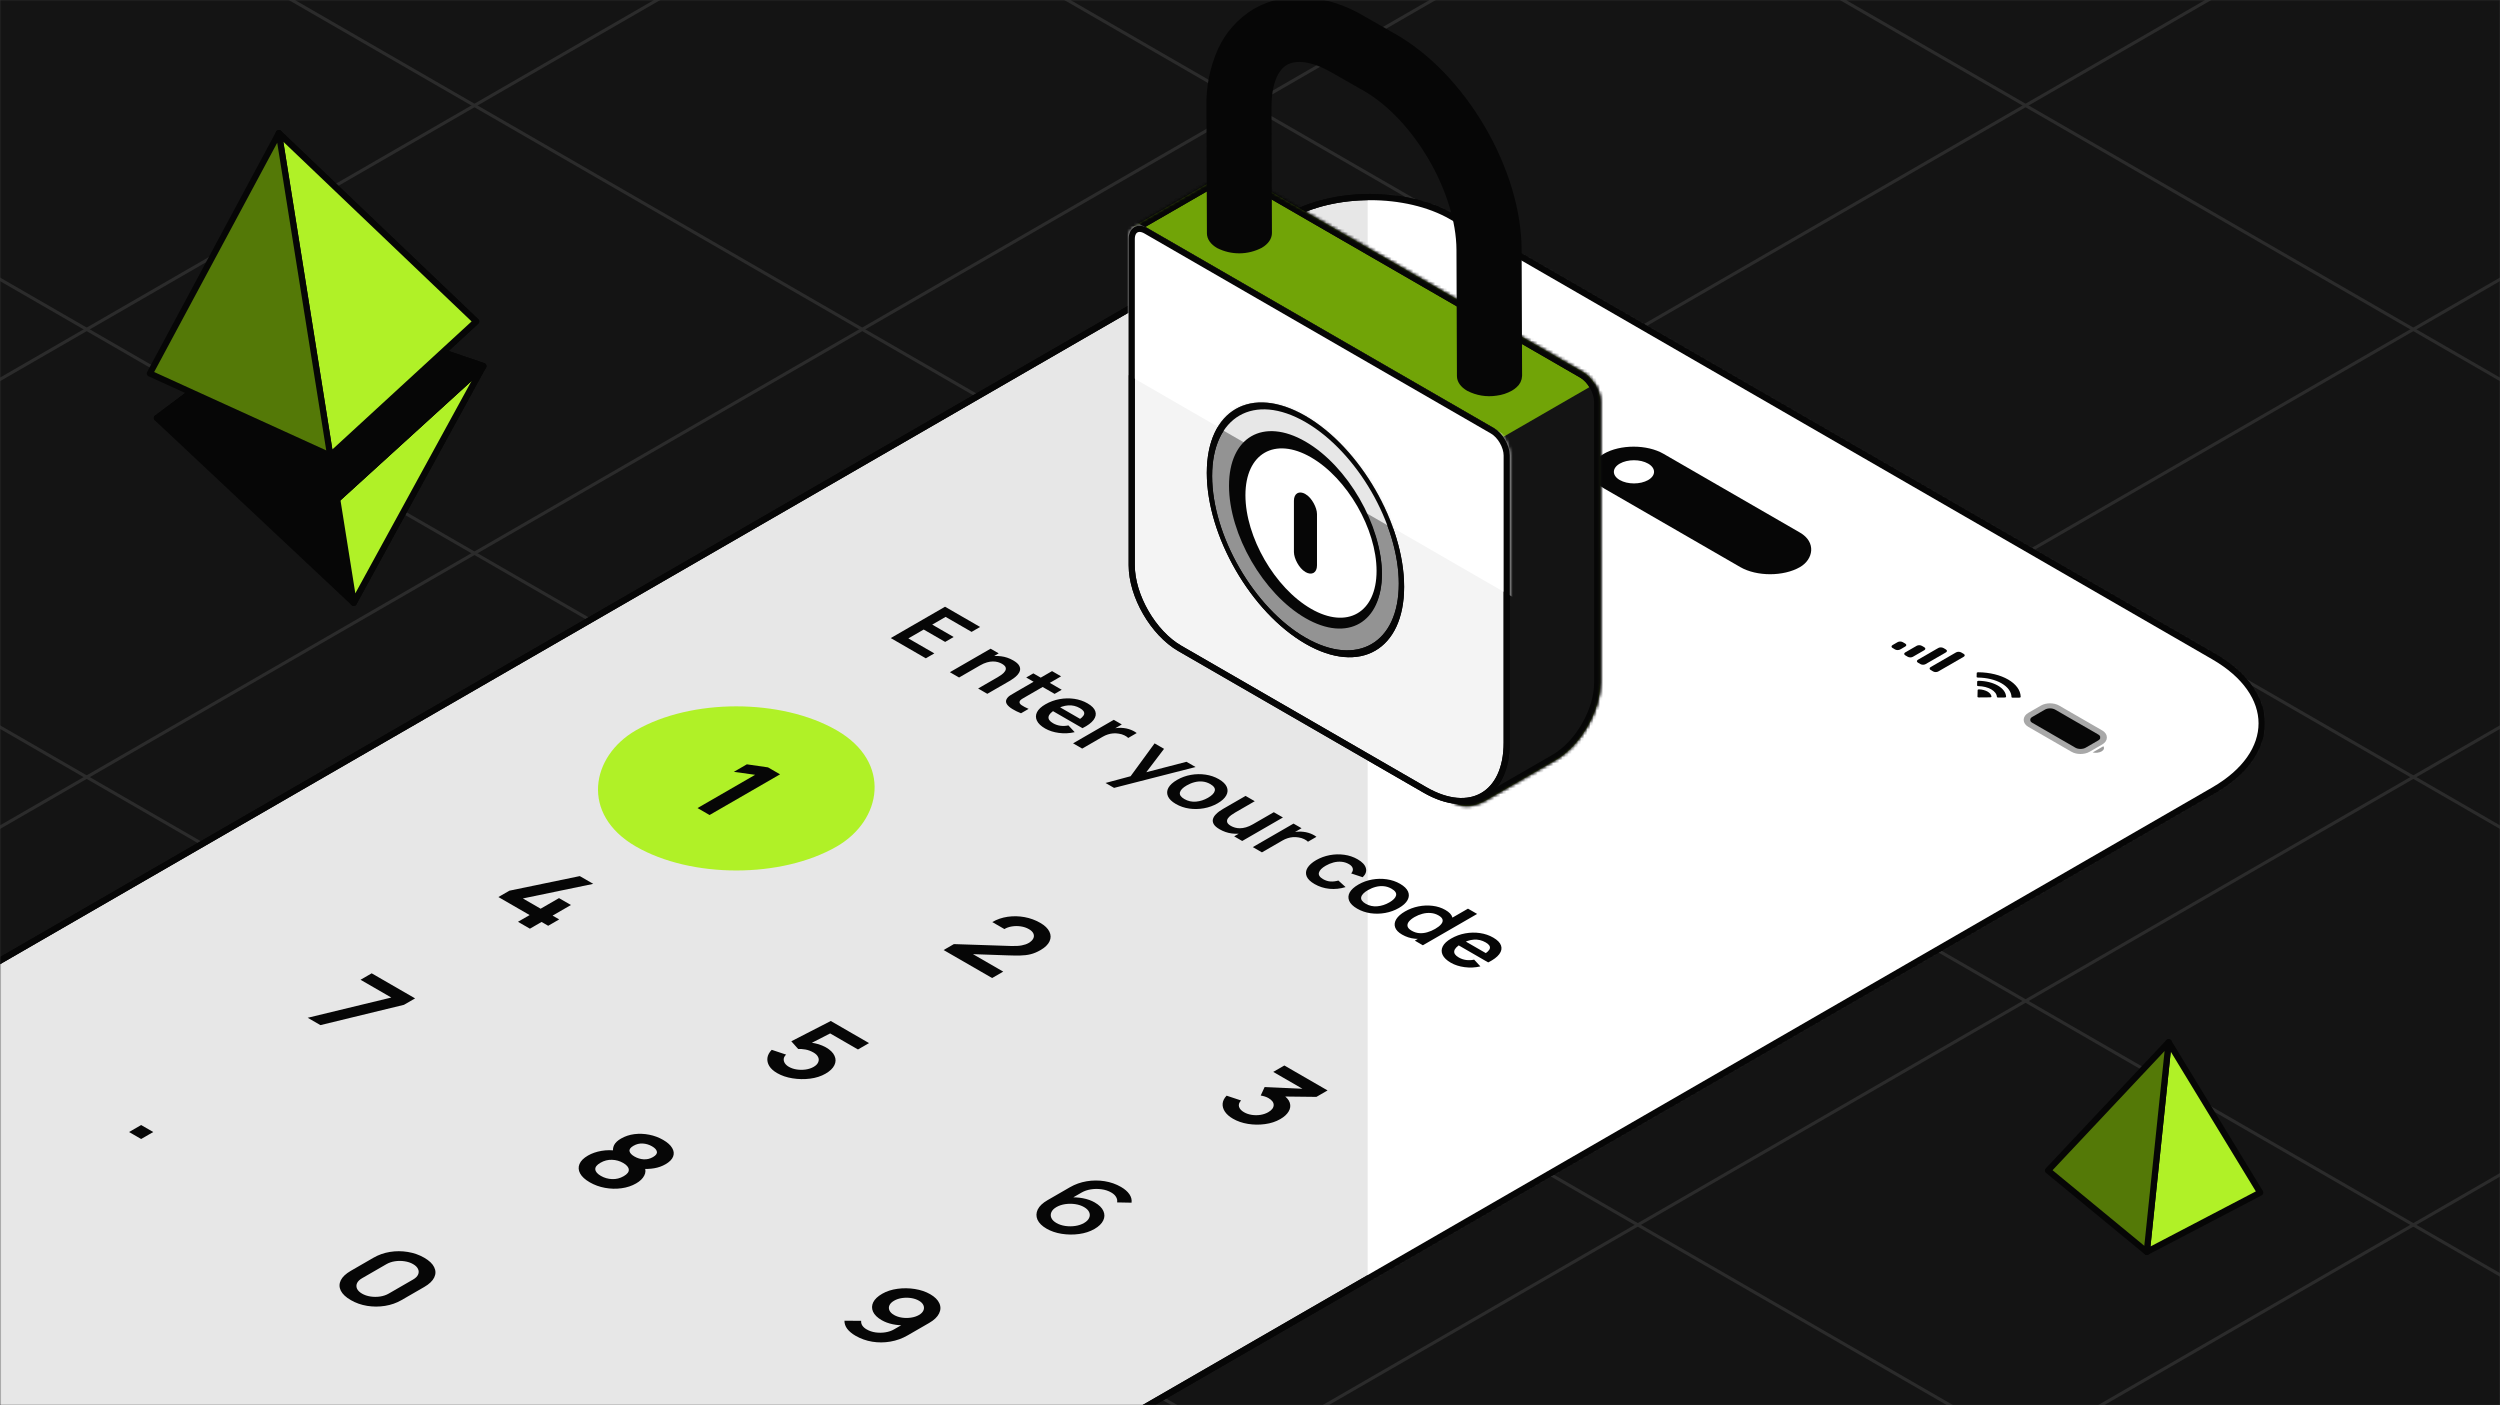 <svg width="804" height="452" viewBox="0 0 804 452" fill="none" xmlns="http://www.w3.org/2000/svg">
<rect x="0" y="0" width="804" height="452" fill="#333333" stroke="none"/>
<mask id="mask0_3745_42730" style="mask-type:alpha" maskUnits="userSpaceOnUse" x="0" y="0" width="804" height="452">
<mask id="mask1_3745_42730" style="mask-type:alpha" maskUnits="userSpaceOnUse" x="0" y="0" width="804" height="452">
<rect width="804" height="452" fill="#D9D9D9"/>
</mask>
<g mask="url(#mask1_3745_42730)">
<rect width="804" height="452" fill="#D9D9D9"/>
</g>
</mask>
<g mask="url(#mask0_3745_42730)">
<rect x="-52.069" y="-47.682" width="901.718" height="601.439" rx="24" fill="#141414"/>
<g opacity="0.1">
<path d="M-335.854 183.922L516.315 675.922" stroke="white" stroke-linejoin="round"/>
<path d="M-211.146 111.922L641.023 603.922" stroke="white" stroke-linejoin="round"/>
<path d="M-86.439 39.922L765.731 531.922" stroke="white" stroke-linejoin="round"/>
<path d="M38.27 -32.078L890.439 459.922" stroke="white" stroke-linejoin="round"/>
<path d="M162.977 -104.078L1015.15 387.922" stroke="white" stroke-linejoin="round"/>
<path d="M287.685 -176.078L1139.85 315.922" stroke="white" stroke-linejoin="round"/>
<path d="M516.315 -176.078L-335.854 315.922" stroke="white" stroke-linejoin="round"/>
<path d="M641.023 -104.078L-211.146 387.922" stroke="white" stroke-linejoin="round"/>
<path d="M765.731 -32.078L-86.438 459.922" stroke="white" stroke-linejoin="round"/>
<path d="M890.438 39.922L38.269 531.922" stroke="white" stroke-linejoin="round"/>
<path d="M1015.15 111.922L162.977 603.922" stroke="white" stroke-linejoin="round"/>
<path d="M1139.85 183.922L287.684 675.922" stroke="white" stroke-linejoin="round"/>
</g>
<path d="M711.938 254.119C732.487 242.255 732.487 223.02 711.938 211.156L466.805 69.628C452.365 61.291 428.953 61.291 414.513 69.628L-109.241 372.018C-126.458 381.958 -126.458 398.074 -109.241 408.014L141.926 553.025C156.366 561.362 179.778 561.362 194.218 553.025L711.938 254.119Z" fill="#E7E7E7" stroke="#060606" stroke-width="2"/>
<mask id="mask2_3745_42730" style="mask-type:alpha" maskUnits="userSpaceOnUse" x="-123" y="63" width="851" height="497">
<path d="M711.938 254.119C732.487 242.255 732.487 223.02 711.938 211.156L466.805 69.628C452.365 61.291 428.953 61.291 414.513 69.628L-109.241 372.018C-126.458 381.958 -126.458 398.074 -109.241 408.014L141.926 553.025C156.366 561.362 179.778 561.362 194.218 553.025L711.938 254.119Z" fill="white"/>
</mask>
<g mask="url(#mask2_3745_42730)">
<rect width="297.938" height="494.489" transform="matrix(-1 0 0 1 737.78 19.972)" fill="white"/>
</g>
<path d="M711.938 254.119C732.487 242.255 732.487 223.02 711.938 211.156L466.805 69.628C452.365 61.291 428.953 61.291 414.513 69.628L-109.241 372.018C-126.458 381.958 -126.458 398.074 -109.241 408.014L141.926 553.025C156.366 561.362 179.778 561.362 194.218 553.025L711.938 254.119Z" stroke="#060606" stroke-width="2"/>
<path d="M427.099 96.573C427.761 96.956 428.198 97.387 428.411 97.868C428.629 98.352 428.613 98.843 428.363 99.34C428.117 99.834 427.631 100.291 426.904 100.711L424.002 102.386C423.215 102.841 422.382 103.145 421.502 103.3C420.627 103.453 419.757 103.458 418.891 103.317C418.03 103.172 417.225 102.884 416.475 102.451C415.989 102.17 415.598 101.861 415.301 101.525C415.014 101.188 414.855 100.815 414.822 100.406L417.516 100.406C417.516 100.598 417.579 100.784 417.704 100.963C417.834 101.145 418.012 101.301 418.239 101.432C418.6 101.641 418.995 101.773 419.426 101.829C419.866 101.885 420.292 101.877 420.704 101.805C421.125 101.733 421.488 101.609 421.794 101.432L423.28 100.574L423.252 100.959C422.678 100.965 422.122 100.903 421.585 100.775C421.053 100.644 420.586 100.462 420.183 100.23C419.553 99.866 419.139 99.464 418.94 99.023C418.745 98.585 418.757 98.145 418.975 97.704C419.197 97.266 419.623 96.865 420.252 96.501C420.882 96.138 421.609 95.903 422.433 95.796C423.261 95.686 424.088 95.698 424.912 95.832C425.74 95.963 426.469 96.21 427.099 96.573ZM425.293 97.616C425.006 97.45 424.673 97.338 424.294 97.279C423.919 97.223 423.541 97.222 423.162 97.275C422.787 97.331 422.456 97.442 422.169 97.608C421.882 97.773 421.687 97.966 421.585 98.185C421.488 98.401 421.486 98.619 421.579 98.838C421.676 99.055 421.868 99.246 422.155 99.412C422.442 99.578 422.773 99.688 423.148 99.745C423.532 99.801 423.912 99.801 424.287 99.745C424.671 99.688 425.006 99.578 425.293 99.412C425.571 99.251 425.759 99.063 425.856 98.847C425.953 98.63 425.955 98.412 425.863 98.193C425.77 97.974 425.58 97.781 425.293 97.616ZM423.392 105.241L425.281 104.151L427.169 105.241L425.281 106.332L423.392 105.241ZM427.35 102.972L429.238 101.882L431.127 102.972L429.238 104.063L427.35 102.972ZM430.702 110.424L432.258 109.526L427.911 107.017L429.675 105.998L439.507 103.962L441.674 105.213L431.841 107.249L434.022 108.508L436.521 107.065L438.438 108.171L435.938 109.615L436.827 110.128L435.063 111.146L434.174 110.633L432.619 111.531L430.702 110.424ZM436.58 113.818L444.524 109.232L441.496 108.815L443.579 107.612L446.579 108.045L448.509 109.159L438.51 114.932L436.58 113.818Z" fill="#060606"/>
<path opacity="0.35" d="M661.695 227.762L675.582 235.78C676.908 236.545 676.908 237.787 675.582 238.553L671.498 240.911C670.171 241.677 668.021 241.677 666.694 240.911L652.807 232.893C651.48 232.127 651.48 230.886 652.807 230.12L656.891 227.762C658.218 226.996 660.368 226.996 661.695 227.762Z" stroke="#060606" stroke-width="2"/>
<path opacity="0.4" d="M676.447 239.995L673 241.986C673.985 242.217 675.116 242.086 675.868 241.651C676.621 241.217 676.849 240.564 676.447 239.995" fill="#060606"/>
<path d="M657.659 228.205C658.561 227.684 660.024 227.684 660.927 228.205L674.814 236.223C675.717 236.744 675.717 237.589 674.814 238.11L670.73 240.468C669.827 240.989 668.364 240.989 667.462 240.468L653.575 232.45C652.672 231.929 652.672 231.084 653.575 230.563L657.659 228.205Z" fill="#060606"/>
<path fill-rule="evenodd" clip-rule="evenodd" d="M643.697 219.756C645.711 220.919 646.859 222.494 646.902 224.156C646.903 224.282 647.08 224.383 647.299 224.381L649.433 224.363C649.545 224.362 649.652 224.336 649.73 224.29C649.809 224.244 649.854 224.182 649.854 224.117C649.771 219.74 643.724 216.249 636.142 216.2C636.03 216.201 635.923 216.226 635.843 216.272C635.763 216.317 635.717 216.379 635.716 216.443L635.684 217.676C635.681 217.802 635.856 217.905 636.075 217.905C638.953 217.93 641.681 218.592 643.697 219.756ZM640.388 221.699C641.495 222.339 642.143 223.197 642.205 224.109C642.208 224.235 642.385 224.335 642.604 224.334L644.737 224.315C644.849 224.314 644.957 224.287 645.036 224.24C645.115 224.194 645.16 224.131 645.159 224.066C645.033 221.253 641.163 219.019 636.291 218.946C636.179 218.946 636.07 218.971 635.989 219.017C635.908 219.063 635.862 219.125 635.861 219.19L635.828 220.421C635.825 220.547 635.998 220.65 636.216 220.652C637.794 220.688 639.281 221.061 640.388 221.699ZM640.345 224.192C640.266 224.239 640.158 224.266 640.046 224.266L636.359 224.298C636.25 224.299 636.147 224.274 636.071 224.231C635.995 224.187 635.954 224.127 635.955 224.065L636.01 221.936C636.01 221.871 636.057 221.808 636.138 221.763C636.22 221.718 636.331 221.693 636.443 221.696C638.604 221.788 640.303 222.768 640.461 224.016C640.466 224.081 640.424 224.144 640.345 224.192Z" fill="#060606"/>
<path d="M623.349 208.396C623.8 208.136 624.532 208.136 624.983 208.396L625.8 208.868C626.251 209.128 626.251 209.55 625.8 209.811L619.265 213.584C618.814 213.845 618.082 213.845 617.631 213.584L616.814 213.112C616.363 212.852 616.363 212.43 616.814 212.169L623.349 208.396Z" fill="#060606"/>
<path d="M629.068 209.811C629.519 209.55 630.25 209.55 630.701 209.811L631.518 210.283C631.969 210.543 631.969 210.965 631.518 211.226L623.349 215.942C622.898 216.203 622.167 216.203 621.715 215.942L620.899 215.471C620.447 215.21 620.447 214.788 620.899 214.527L629.068 209.811Z" fill="#060606"/>
<path d="M616.405 207.689C616.857 207.428 617.588 207.428 618.039 207.689L618.856 208.16C619.307 208.421 619.307 208.843 618.856 209.103L615.18 211.226C614.729 211.486 613.997 211.486 613.546 211.226L612.729 210.754C612.278 210.494 612.278 210.071 612.729 209.811L616.405 207.689Z" fill="#060606"/>
<path d="M610.279 206.509C610.73 206.249 611.461 206.249 611.912 206.509L612.729 206.981C613.181 207.242 613.181 207.664 612.729 207.924L611.096 208.868C610.644 209.128 609.913 209.128 609.462 208.868L608.645 208.396C608.194 208.136 608.194 207.713 608.645 207.453L610.279 206.509Z" fill="#060606"/>
<rect width="72.865" height="22.177" rx="11.089" transform="matrix(0.866 0.5 -0.866 0.5 525.38 140.398)" fill="#060606"/>
<circle r="5.275" transform="matrix(0.866 0.5 -0.866 0.5 525.481 151.74)" fill="white"/>
<mask id="path-28-inside-1_3745_42730" fill="white">
<path fill-rule="evenodd" clip-rule="evenodd" d="M365.369 76.318C363.494 75.235 363.494 73.48 365.369 72.397L392.848 56.533C394.723 55.45 397.762 55.45 399.637 56.533L400.072 56.784C400.31 56.884 400.553 57.005 400.8 57.148L509.202 119.734C512.202 121.466 514.634 125.679 514.634 129.143V176.475C514.641 176.599 514.645 176.727 514.645 176.857V219.697C514.645 228.79 508.261 239.847 500.386 244.393L478.053 257.287C470.178 261.834 463.794 258.148 463.794 249.055V206.216C463.794 202.937 465.972 198.989 468.748 197.107L400.8 157.877C397.8 156.145 395.368 151.933 395.368 148.469L395.368 93.638L365.369 76.318Z"/>
</mask>
<path fill-rule="evenodd" clip-rule="evenodd" d="M365.369 76.318C363.494 75.235 363.494 73.48 365.369 72.397L392.848 56.533C394.723 55.45 397.762 55.45 399.637 56.533L400.072 56.784C400.31 56.884 400.553 57.005 400.8 57.148L509.202 119.734C512.202 121.466 514.634 125.679 514.634 129.143V176.475C514.641 176.599 514.645 176.727 514.645 176.857V219.697C514.645 228.79 508.261 239.847 500.386 244.393L478.053 257.287C470.178 261.834 463.794 258.148 463.794 249.055V206.216C463.794 202.937 465.972 198.989 468.748 197.107L400.8 157.877C397.8 156.145 395.368 151.933 395.368 148.469L395.368 93.638L365.369 76.318Z" fill="#71A407"/>
<path d="M365.369 72.397L364.375 70.676L364.375 70.676L365.369 72.397ZM365.369 76.318L364.375 78.039L364.375 78.039L365.369 76.318ZM392.848 56.533L393.841 58.254L393.841 58.254L392.848 56.533ZM399.637 56.533L400.631 54.811L400.631 54.811L399.637 56.533ZM400.072 56.784L399.078 58.505L399.185 58.566L399.298 58.614L400.072 56.784ZM400.8 57.148L399.806 58.869L400.8 57.148ZM509.202 119.734L510.196 118.013L510.196 118.013L509.202 119.734ZM514.634 176.475H512.647V176.529L512.65 176.583L514.634 176.475ZM500.386 244.393L499.392 242.672L499.392 242.672L500.386 244.393ZM478.053 257.287L479.047 259.009L479.047 259.009L478.053 257.287ZM468.748 197.107L469.864 198.752L472.49 196.972L469.742 195.386L468.748 197.107ZM400.8 157.877L401.793 156.155L401.793 156.155L400.8 157.877ZM395.368 148.469L393.38 148.469V148.469H395.368ZM395.368 93.638L397.355 93.638L397.355 92.49L396.362 91.916L395.368 93.638ZM364.375 70.676C363.075 71.427 361.975 72.688 361.975 74.358C361.975 76.027 363.075 77.289 364.375 78.039L366.362 74.596C366.089 74.438 365.975 74.308 365.941 74.258C365.913 74.219 365.95 74.256 365.95 74.358C365.95 74.459 365.913 74.497 365.941 74.457C365.975 74.407 366.089 74.277 366.362 74.119L364.375 70.676ZM391.854 54.811L364.375 70.676L366.362 74.119L393.841 58.254L391.854 54.811ZM400.631 54.811C399.32 54.054 397.728 53.733 396.242 53.733C394.757 53.733 393.164 54.054 391.854 54.811L393.841 58.254C394.406 57.928 395.27 57.708 396.242 57.708C397.215 57.708 398.079 57.928 398.644 58.254L400.631 54.811ZM401.066 55.062L400.631 54.811L398.644 58.254L399.078 58.505L401.066 55.062ZM401.793 55.426C401.481 55.246 401.165 55.087 400.846 54.953L399.298 58.614C399.455 58.681 399.625 58.765 399.806 58.869L401.793 55.426ZM510.196 118.013L401.793 55.426L399.806 58.869L508.209 121.456L510.196 118.013ZM516.622 129.143C516.622 126.98 515.876 124.72 514.765 122.795C513.654 120.87 512.07 119.094 510.196 118.013L508.209 121.456C509.335 122.106 510.467 123.302 511.322 124.783C512.177 126.263 512.647 127.842 512.647 129.143H516.622ZM516.622 176.475V129.143H512.647V176.475H516.622ZM512.65 176.583C512.654 176.67 512.657 176.762 512.657 176.857H516.632C516.632 176.692 516.628 176.528 516.619 176.367L512.65 176.583ZM512.657 176.857V219.697H516.632V176.857H512.657ZM512.657 219.697C512.657 223.812 511.199 228.509 508.747 232.756C506.295 237.003 502.956 240.614 499.392 242.672L501.38 246.115C505.691 243.626 509.481 239.435 512.19 234.744C514.898 230.053 516.632 224.674 516.632 219.697H512.657ZM499.392 242.672L477.059 255.566L479.047 259.009L501.38 246.115L499.392 242.672ZM477.059 255.566C473.484 257.63 470.713 257.574 468.964 256.565C467.216 255.555 465.782 253.184 465.782 249.055H461.807C461.807 254.02 463.565 258.038 466.977 260.008C470.389 261.978 474.747 261.491 479.047 259.009L477.059 255.566ZM465.782 249.055V206.216H461.807V249.055H465.782ZM465.782 206.216C465.782 204.987 466.201 203.507 466.975 202.091C467.747 200.678 468.788 199.482 469.864 198.752L467.633 195.462C465.933 196.615 464.497 198.334 463.486 200.185C462.477 202.033 461.807 204.166 461.807 206.216H465.782ZM399.806 159.598L467.755 198.829L469.742 195.386L401.793 156.155L399.806 159.598ZM393.38 148.469C393.38 150.632 394.126 152.891 395.237 154.816C396.348 156.741 397.932 158.517 399.806 159.598L401.793 156.155C400.667 155.505 399.535 154.309 398.68 152.828C397.825 151.348 397.355 149.77 397.355 148.469H393.38ZM393.38 93.638L393.38 148.469L397.355 148.469L397.355 93.638L393.38 93.638ZM364.375 78.039L394.374 95.359L396.362 91.916L366.362 74.596L364.375 78.039Z" fill="#060606" mask="url(#path-28-inside-1_3745_42730)"/>
<mask id="mask3_3745_42730" style="mask-type:alpha" maskUnits="userSpaceOnUse" x="363" y="56" width="152" height="203">
<mask id="path-30-inside-2_3745_42730" fill="white">
<path fill-rule="evenodd" clip-rule="evenodd" d="M365.288 79L395.366 96.366L395.366 148.47C395.366 151.934 397.798 156.146 400.798 157.878L468.746 197.108C465.972 198.991 463.795 202.937 463.795 206.214V248.309C463.795 257.402 470.179 261.088 478.054 256.541L500.387 243.647C508.262 239.101 514.646 228.044 514.646 218.951V176.855C514.646 176.71 514.641 176.568 514.633 176.429V129.144C514.633 125.68 512.201 121.468 509.201 119.736L400.798 57.149C398.891 56.048 397.214 56.214 396.245 57.371C395.844 57.496 395.468 57.656 395.129 57.852L365.288 75.08C363.413 76.163 363.413 77.918 365.288 79Z"/>
</mask>
<path fill-rule="evenodd" clip-rule="evenodd" d="M365.288 79L395.366 96.366L395.366 148.47C395.366 151.934 397.798 156.146 400.798 157.878L468.746 197.108C465.972 198.991 463.795 202.937 463.795 206.214V248.309C463.795 257.402 470.179 261.088 478.054 256.541L500.387 243.647C508.262 239.101 514.646 228.044 514.646 218.951V176.855C514.646 176.71 514.641 176.568 514.633 176.429V129.144C514.633 125.68 512.201 121.468 509.201 119.736L400.798 57.149C398.891 56.048 397.214 56.214 396.245 57.371C395.844 57.496 395.468 57.656 395.129 57.852L365.288 75.08C363.413 76.163 363.413 77.918 365.288 79Z" fill="#141414"/>
<path d="M395.366 96.366L397.354 96.366L397.354 95.219L396.36 94.645L395.366 96.366ZM365.288 79L366.282 77.279L366.282 77.279L365.288 79ZM395.366 148.47L393.379 148.47V148.47H395.366ZM400.798 157.878L401.792 156.157L401.792 156.157L400.798 157.878ZM468.746 197.108L469.862 198.753L472.486 196.972L469.74 195.386L468.746 197.108ZM478.054 256.541L477.06 254.82L477.06 254.82L478.054 256.541ZM500.387 243.647L499.393 241.926L500.387 243.647ZM514.646 218.951L512.658 218.951L512.658 218.951L514.646 218.951ZM514.633 176.429H512.645V176.49L512.649 176.551L514.633 176.429ZM509.201 119.736L510.195 118.014L510.195 118.014L509.201 119.736ZM400.798 57.149L399.804 58.87L399.804 58.87L400.798 57.149ZM396.245 57.371L396.836 59.269L397.393 59.095L397.768 58.648L396.245 57.371ZM395.129 57.852L396.123 59.573L396.123 59.573L395.129 57.852ZM365.288 75.08L366.282 76.802L366.282 76.802L365.288 75.08ZM396.36 94.645L366.282 77.279L364.294 80.722L394.372 98.088L396.36 94.645ZM397.354 148.47L397.354 96.366L393.379 96.366L393.379 148.47L397.354 148.47ZM401.792 156.157C400.665 155.506 399.533 154.31 398.679 152.83C397.824 151.349 397.354 149.771 397.354 148.47H393.379C393.379 150.633 394.125 152.893 395.236 154.817C396.347 156.742 397.931 158.518 399.804 159.6L401.792 156.157ZM469.74 195.386L401.792 156.157L399.804 159.6L467.752 198.829L469.74 195.386ZM465.783 206.214C465.783 204.986 466.202 203.507 466.975 202.091C467.746 200.678 468.787 199.483 469.862 198.753L467.63 195.463C465.931 196.616 464.496 198.335 463.486 200.186C462.477 202.033 461.808 204.165 461.808 206.214H465.783ZM465.783 248.309V206.214H461.808V248.309H465.783ZM477.06 254.82C473.485 256.884 470.714 256.828 468.966 255.819C467.217 254.809 465.783 252.438 465.783 248.309H461.808C461.808 253.274 463.566 257.292 466.978 259.262C470.39 261.232 474.748 260.745 479.048 258.263L477.06 254.82ZM499.393 241.926L477.06 254.82L479.048 258.263L501.381 245.369L499.393 241.926ZM512.658 218.951C512.658 223.066 511.2 227.763 508.748 232.01C506.296 236.257 502.957 239.868 499.393 241.926L501.381 245.369C505.692 242.88 509.482 238.689 512.191 233.998C514.899 229.307 516.633 223.928 516.633 218.951L512.658 218.951ZM512.658 176.855V218.951H516.633V176.855H512.658ZM512.649 176.551C512.655 176.647 512.658 176.749 512.658 176.855H516.633C516.633 176.671 516.628 176.488 516.617 176.308L512.649 176.551ZM512.645 129.144V176.429H516.621V129.144H512.645ZM508.207 121.457C509.334 122.107 510.466 123.304 511.321 124.784C512.175 126.265 512.645 127.843 512.645 129.144H516.621C516.621 126.981 515.875 124.721 514.763 122.796C513.652 120.872 512.068 119.096 510.195 118.014L508.207 121.457ZM399.804 58.87L508.207 121.457L510.195 118.014L401.792 55.428L399.804 58.87ZM397.768 58.648C397.893 58.499 398.042 58.413 398.293 58.397C398.584 58.379 399.093 58.46 399.804 58.87L401.792 55.428C399.409 54.052 396.543 53.92 394.721 56.095L397.768 58.648ZM396.123 59.573C396.318 59.46 396.556 59.356 396.836 59.269L395.653 55.473C395.132 55.636 394.617 55.852 394.135 56.13L396.123 59.573ZM366.282 76.802L396.123 59.573L394.135 56.13L364.294 73.359L366.282 76.802ZM366.282 77.279C366.008 77.121 365.895 76.99 365.86 76.941C365.832 76.901 365.87 76.939 365.87 77.04C365.87 77.142 365.832 77.18 365.86 77.14C365.895 77.09 366.008 76.96 366.282 76.802L364.294 73.359C362.995 74.109 361.894 75.371 361.894 77.04C361.894 78.71 362.995 79.972 364.294 80.722L366.282 77.279Z" fill="#060606" mask="url(#path-30-inside-2_3745_42730)"/>
</mask>
<g mask="url(#mask3_3745_42730)">
<path d="M463.796 158.121C463.796 154.657 466.228 150.445 469.228 148.713L519.942 119.433C522.942 117.701 525.374 119.105 525.374 122.569L525.374 219.802C525.374 228.895 518.99 239.952 511.115 244.498L478.055 263.586C470.18 268.133 463.796 264.447 463.796 255.354L463.796 158.121Z" fill="#141414"/>
</g>
<mask id="path-33-inside-3_3745_42730" fill="white">
<path fill-rule="evenodd" clip-rule="evenodd" d="M365.369 76.318C363.494 75.235 363.494 73.48 365.369 72.397L392.848 56.533C394.723 55.45 397.762 55.45 399.637 56.533L400.072 56.784C400.31 56.884 400.553 57.005 400.8 57.148L509.202 119.734C512.202 121.466 514.634 125.679 514.634 129.143V176.475C514.641 176.599 514.645 176.727 514.645 176.857V219.697C514.645 228.79 508.261 239.847 500.386 244.393L478.053 257.287C470.178 261.834 463.794 258.148 463.794 249.055V206.216C463.794 202.937 465.972 198.989 468.748 197.107L400.8 157.877C397.8 156.145 395.368 151.933 395.368 148.469L395.368 93.638L365.369 76.318Z"/>
</mask>
<path d="M365.369 72.397L364.375 70.676L364.375 70.676L365.369 72.397ZM365.369 76.318L364.375 78.039L364.375 78.039L365.369 76.318ZM392.848 56.533L393.841 58.254L393.841 58.254L392.848 56.533ZM399.637 56.533L400.631 54.811L400.631 54.811L399.637 56.533ZM400.072 56.784L399.078 58.505L399.185 58.566L399.298 58.614L400.072 56.784ZM400.8 57.148L399.806 58.869L400.8 57.148ZM509.202 119.734L510.196 118.013L510.196 118.013L509.202 119.734ZM514.634 176.475H512.647V176.529L512.65 176.583L514.634 176.475ZM500.386 244.393L499.392 242.672L499.392 242.672L500.386 244.393ZM478.053 257.287L479.047 259.009L479.047 259.009L478.053 257.287ZM468.748 197.107L469.864 198.752L472.49 196.972L469.742 195.386L468.748 197.107ZM400.8 157.877L401.793 156.155L401.793 156.155L400.8 157.877ZM395.368 148.469L393.38 148.469V148.469H395.368ZM395.368 93.638L397.355 93.638L397.355 92.49L396.362 91.916L395.368 93.638ZM364.375 70.676C363.075 71.427 361.975 72.688 361.975 74.358C361.975 76.027 363.075 77.289 364.375 78.039L366.362 74.596C366.089 74.438 365.975 74.308 365.941 74.258C365.913 74.219 365.95 74.256 365.95 74.358C365.95 74.459 365.913 74.497 365.941 74.457C365.975 74.407 366.089 74.277 366.362 74.119L364.375 70.676ZM391.854 54.811L364.375 70.676L366.362 74.119L393.841 58.254L391.854 54.811ZM400.631 54.811C399.32 54.054 397.728 53.733 396.242 53.733C394.757 53.733 393.164 54.054 391.854 54.811L393.841 58.254C394.406 57.928 395.27 57.708 396.242 57.708C397.215 57.708 398.079 57.928 398.644 58.254L400.631 54.811ZM401.066 55.062L400.631 54.811L398.644 58.254L399.078 58.505L401.066 55.062ZM401.793 55.426C401.481 55.246 401.165 55.087 400.846 54.953L399.298 58.614C399.455 58.681 399.625 58.765 399.806 58.869L401.793 55.426ZM510.196 118.013L401.793 55.426L399.806 58.869L508.209 121.456L510.196 118.013ZM516.622 129.143C516.622 126.98 515.876 124.72 514.765 122.795C513.654 120.87 512.07 119.094 510.196 118.013L508.209 121.456C509.335 122.106 510.467 123.302 511.322 124.783C512.177 126.263 512.647 127.842 512.647 129.143H516.622ZM516.622 176.475V129.143H512.647V176.475H516.622ZM512.65 176.583C512.654 176.67 512.657 176.762 512.657 176.857H516.632C516.632 176.692 516.628 176.528 516.619 176.367L512.65 176.583ZM512.657 176.857V219.697H516.632V176.857H512.657ZM512.657 219.697C512.657 223.812 511.199 228.509 508.747 232.756C506.295 237.003 502.956 240.614 499.392 242.672L501.38 246.115C505.691 243.626 509.481 239.435 512.19 234.744C514.898 230.053 516.632 224.674 516.632 219.697H512.657ZM499.392 242.672L477.059 255.566L479.047 259.009L501.38 246.115L499.392 242.672ZM477.059 255.566C473.484 257.63 470.713 257.574 468.964 256.565C467.216 255.555 465.782 253.184 465.782 249.055H461.807C461.807 254.02 463.565 258.038 466.977 260.008C470.389 261.978 474.747 261.491 479.047 259.009L477.059 255.566ZM465.782 249.055V206.216H461.807V249.055H465.782ZM465.782 206.216C465.782 204.987 466.201 203.507 466.975 202.091C467.747 200.678 468.788 199.482 469.864 198.752L467.633 195.462C465.933 196.615 464.497 198.334 463.486 200.185C462.477 202.033 461.807 204.166 461.807 206.216H465.782ZM399.806 159.598L467.755 198.829L469.742 195.386L401.793 156.155L399.806 159.598ZM393.38 148.469C393.38 150.632 394.126 152.891 395.237 154.816C396.348 156.741 397.932 158.517 399.806 159.598L401.793 156.155C400.667 155.505 399.535 154.309 398.68 152.828C397.825 151.348 397.355 149.77 397.355 148.469H393.38ZM393.38 93.638L393.38 148.469L397.355 148.469L397.355 93.638L393.38 93.638ZM364.375 78.039L394.374 95.359L396.362 91.916L366.362 74.596L364.375 78.039Z" fill="#060606" mask="url(#path-33-inside-3_3745_42730)"/>
<path d="M368.535 74.219L479.99 138.567C482.515 140.025 484.561 143.57 484.561 146.485L484.561 238.856C484.561 255.627 472.787 262.425 458.263 254.039L379.399 208.507C370.875 203.586 363.964 191.616 363.964 181.773L363.964 76.858C363.964 73.943 366.011 72.761 368.535 74.219Z" fill="#F4F4F4" stroke="#060606" stroke-width="1.988"/>
<mask id="mask4_3745_42730" style="mask-type:alpha" maskUnits="userSpaceOnUse" x="363" y="72" width="123" height="187">
<path d="M368.535 74.216L479.99 138.564C482.515 140.022 484.561 143.567 484.561 146.482L484.561 238.853C484.561 255.624 472.787 262.422 458.263 254.036L379.399 208.504C370.875 203.583 363.964 191.613 363.964 181.77L363.964 76.855C363.964 73.94 366.011 72.758 368.535 74.216Z" fill="#B0F127" stroke="#060606" stroke-width="1.988"/>
</mask>
<g mask="url(#mask4_3745_42730)">
<rect width="193.915" height="50.673" transform="matrix(0.866 0.5 -2.20305e-08 1 346.711 60.624)" fill="white"/>
</g>
<path d="M368.535 74.219L479.99 138.567C482.515 140.025 484.561 143.57 484.561 146.485L484.561 238.856C484.561 255.627 472.787 262.425 458.263 254.039L379.399 208.507C370.875 203.586 363.964 191.616 363.964 181.773L363.964 76.858C363.964 73.943 366.011 72.761 368.535 74.219Z" stroke="#060606" stroke-width="1.988"/>
<circle r="35.648" transform="matrix(0.866 0.5 -2.20305e-08 1 419.836 170.398)" fill="#939393" stroke="#060606" stroke-width="1.988"/>
<mask id="mask5_3745_42730" style="mask-type:alpha" maskUnits="userSpaceOnUse" x="388" y="129" width="64" height="83">
<circle r="35.648" transform="matrix(0.866 0.5 -2.20305e-08 1 419.836 170.397)" fill="#939393" stroke="#060606" stroke-width="1.988"/>
</mask>
<g mask="url(#mask5_3745_42730)">
<rect width="193.915" height="50.793" transform="matrix(0.866 0.5 -2.20305e-08 1 349.095 62.072)" fill="#E7E7E7"/>
</g>
<circle r="35.648" transform="matrix(0.866 0.5 -2.20305e-08 1 419.836 170.398)" stroke="#060606" stroke-width="1.988"/>
<circle r="27.397" transform="matrix(0.866 0.5 -2.20305e-08 1 419.837 170.402)" fill="#060606" stroke="#060606" stroke-width="1.988"/>
<circle r="25.343" transform="matrix(0.866 0.5 -2.20305e-08 1 421.617 171.429)" fill="white" stroke="#060606" stroke-width="1.988"/>
<rect x="0.861" y="1.491" width="6.579" height="23.091" rx="3.289" transform="matrix(0.866 0.5 -2.20305e-08 1 416.241 156.318)" fill="#060606" stroke="#060606" stroke-width="1.988"/>
<path d="M388.981 34.447L389.138 75.026C389.138 76.434 390.067 77.842 391.926 78.91C394.002 79.956 396.298 80.494 398.624 80.479C400.95 80.463 403.239 79.896 405.302 78.822C407.16 77.737 408.071 76.312 408.063 74.903L407.914 34.342C407.914 27.265 409.877 22.043 413.374 20.014C416.872 17.984 422.411 18.824 428.565 22.341L439.03 28.315C455.421 37.683 469.323 61.511 469.393 80.353L469.542 120.932C469.542 122.34 470.48 123.748 472.338 124.816C475.033 126.211 478.102 126.719 481.104 126.268C482.737 126.08 484.317 125.568 485.749 124.763C486.212 124.5 486.644 124.186 487.038 123.827C487.481 123.463 487.842 123.008 488.096 122.494C488.35 121.98 488.491 121.417 488.51 120.844L488.361 80.283C488.309 67.958 484.171 54.102 476.686 41.287C469.2 28.473 459.155 18.037 448.453 11.914L437.996 5.931C432.647 2.742 426.664 0.763 420.466 0.131C414.681 -0.425 408.866 0.812 403.811 3.674C398.829 6.644 394.886 11.077 392.522 16.366C390.026 22.061 388.817 28.234 388.981 34.447Z" fill="#060606" stroke="#060606" stroke-width="1.988" stroke-linecap="round" stroke-linejoin="round"/>
<path d="M286.466 205.202L303.925 195.122L315.201 201.632L312.46 203.214L304.107 198.391L299.803 200.876L306.701 204.859L303.961 206.441L297.062 202.458L292.128 205.307L300.482 210.13L297.741 211.712L286.466 205.202ZM314.562 221.423L320.866 217.783C321.279 217.545 321.707 217.265 322.152 216.943C322.596 216.621 322.944 216.267 323.194 215.879C323.461 215.492 323.538 215.093 323.425 214.682C323.32 214.276 322.919 213.873 322.224 213.471C321.852 213.257 321.424 213.079 320.939 212.939C320.454 212.799 319.913 212.729 319.314 212.729C318.732 212.729 318.094 212.827 317.399 213.023C316.712 213.215 315.968 213.541 315.168 214.003L314.174 212.575C315.289 211.931 316.514 211.472 317.847 211.196C319.189 210.926 320.547 210.879 321.921 211.056C323.303 211.229 324.609 211.67 325.837 212.379C326.807 212.939 327.446 213.495 327.753 214.045C328.06 214.596 328.149 215.123 328.02 215.627C327.89 216.131 327.632 216.598 327.244 217.027C326.856 217.457 326.431 217.832 325.971 218.154C325.526 218.476 325.146 218.728 324.831 218.91L317.52 223.131L314.562 221.423ZM305.481 216.18L318.575 208.62L321.182 210.125L317.12 212.47L317.472 212.673L308.439 217.888L305.481 216.18ZM328.359 229.389C327.332 228.983 326.415 228.533 325.606 228.038C324.798 227.553 324.208 227.039 323.836 226.498C323.473 225.952 323.432 225.401 323.715 224.846C323.982 224.347 324.402 223.922 324.976 223.572C325.55 223.222 326.209 222.832 326.952 222.403L338.337 215.83L341.247 217.51L330.032 223.985C329.506 224.288 329.05 224.557 328.662 224.79C328.282 225.028 328.043 225.264 327.946 225.497C327.752 225.945 327.946 226.37 328.528 226.771C329.11 227.172 329.87 227.574 330.808 227.975L328.359 229.389ZM330.032 217.881L332.323 216.558L341.453 221.829L339.161 223.152L330.032 217.881ZM336.101 234.279C334.775 233.513 333.898 232.676 333.47 231.766C333.041 230.856 333.053 229.943 333.506 229.029C333.967 228.119 334.86 227.281 336.186 226.516C337.616 225.69 339.132 225.132 340.732 224.843C342.341 224.549 343.925 224.516 345.485 224.745C347.045 224.973 348.467 225.459 349.753 226.201C351.111 226.985 351.943 227.834 352.25 228.749C352.574 229.663 352.388 230.587 351.693 231.521C350.997 232.454 349.809 233.341 348.128 234.181L345.23 232.508L346.297 231.892C347.712 231.066 348.5 230.321 348.661 229.659C348.823 228.996 348.375 228.359 347.316 227.748C346.119 227.057 344.858 226.758 343.533 226.852C342.215 226.94 340.845 227.395 339.423 228.217C338.097 228.982 337.362 229.743 337.216 230.499C337.071 231.255 337.556 231.955 338.671 232.599C339.39 233.014 340.166 233.28 340.999 233.397C341.848 233.513 342.716 233.478 343.606 233.292L345.618 235.462C343.937 235.854 342.244 235.935 340.538 235.707C338.841 235.483 337.362 235.007 336.101 234.279ZM337.689 228.154L339.896 226.88L348.904 232.081L346.697 233.355L337.689 228.154ZM345.098 239.054L358.193 231.494L360.775 232.985L357.587 234.826L357.684 234.406C358.282 234.247 358.892 234.142 359.514 234.091C360.153 234.039 360.779 234.056 361.394 234.14C361.935 234.2 362.461 234.308 362.97 234.462C363.495 234.616 363.976 234.805 364.413 235.029C364.857 235.248 365.241 235.488 365.564 235.75L362.836 237.325C362.562 237.035 362.149 236.755 361.6 236.485C361.058 236.219 360.464 236.039 359.817 235.946C359.195 235.838 358.585 235.808 357.987 235.855C357.397 235.906 356.823 236.023 356.265 236.205C355.715 236.382 355.19 236.615 354.689 236.905L348.033 240.748L345.098 239.054ZM355.54 251.802L364.985 249.261L362.997 250.465L371.314 239.069L374.357 240.826L368.028 249.156L367.252 248.708L381.571 244.991L384.493 246.678L358.28 253.384L355.54 251.802ZM378.153 258.558C376.844 257.802 375.995 256.971 375.607 256.066C375.219 255.16 375.271 254.253 375.765 253.343C376.274 252.433 377.203 251.588 378.553 250.809C379.927 250.015 381.406 249.479 382.991 249.199C384.575 248.919 386.147 248.893 387.707 249.122C389.267 249.35 390.69 249.836 391.975 250.578C393.292 251.338 394.145 252.171 394.533 253.077C394.921 253.982 394.864 254.892 394.363 255.807C393.87 256.717 392.949 257.561 391.599 258.341C390.241 259.125 388.766 259.659 387.174 259.944C385.597 260.228 384.025 260.259 382.457 260.035C380.897 259.806 379.462 259.314 378.153 258.558ZM380.893 256.976C382.057 257.648 383.31 257.923 384.652 257.802C385.993 257.68 387.279 257.265 388.507 256.556C389.776 255.823 390.5 255.074 390.677 254.309C390.863 253.539 390.382 252.822 389.235 252.16C388.451 251.707 387.626 251.436 386.761 251.348C385.913 251.259 385.052 251.327 384.179 251.551C383.314 251.77 382.469 252.118 381.645 252.594C380.376 253.326 379.648 254.078 379.462 254.848C379.293 255.618 379.77 256.327 380.893 256.976ZM392.258 266.715C391.288 266.155 390.649 265.6 390.342 265.049C390.035 264.498 389.946 263.971 390.075 263.467C390.205 262.963 390.463 262.496 390.851 262.067C391.239 261.638 391.655 261.262 392.1 260.94C392.561 260.618 392.949 260.366 393.264 260.184L400.575 255.963L403.533 257.671L397.229 261.311C396.824 261.544 396.396 261.824 395.943 262.151C395.499 262.473 395.143 262.828 394.876 263.215C394.626 263.602 394.553 263.999 394.658 264.405C394.771 264.816 395.176 265.222 395.871 265.623C396.242 265.838 396.671 266.015 397.156 266.155C397.641 266.295 398.174 266.365 398.756 266.365C399.354 266.365 400.001 266.267 400.696 266.071C401.391 265.875 402.135 265.548 402.927 265.091L403.921 266.519C402.806 267.163 401.577 267.62 400.235 267.891C398.902 268.166 397.544 268.218 396.162 268.045C394.788 267.868 393.486 267.424 392.258 266.715ZM396.913 268.969L400.975 266.624L400.623 266.421L409.656 261.206L412.59 262.9L399.496 270.46L396.913 268.969ZM402.902 272.427L415.997 264.867L418.579 266.358L415.39 268.199L415.487 267.779C416.085 267.62 416.696 267.515 417.318 267.464C417.957 267.412 418.583 267.429 419.197 267.513C419.739 267.573 420.264 267.681 420.774 267.835C421.299 267.989 421.78 268.178 422.216 268.402C422.661 268.621 423.045 268.861 423.368 269.123L420.64 270.698C420.365 270.408 419.953 270.128 419.403 269.858C418.862 269.592 418.268 269.412 417.621 269.319C416.999 269.211 416.389 269.181 415.79 269.228C415.2 269.279 414.626 269.396 414.069 269.578C413.519 269.755 412.994 269.988 412.493 270.278L405.836 274.121L402.902 272.427ZM422.765 284.314C421.415 283.535 420.562 282.697 420.206 281.801C419.859 280.901 419.952 280.002 420.485 279.106C421.027 278.215 421.952 277.387 423.262 276.621C424.612 275.851 426.062 275.317 427.614 275.018C429.182 274.72 430.742 274.678 432.294 274.892C433.854 275.102 435.297 275.59 436.623 276.355C438.11 277.214 438.991 278.157 439.266 279.183C439.557 280.21 439.213 281.188 438.235 282.116L434.537 280.891C435.014 280.355 435.184 279.823 435.047 279.295C434.917 278.763 434.517 278.304 433.846 277.916C433.086 277.478 432.278 277.221 431.421 277.146C430.573 277.067 429.716 277.142 428.851 277.37C427.986 277.599 427.154 277.944 426.353 278.406C425.109 279.125 424.381 279.867 424.171 280.632C423.961 281.398 424.405 282.098 425.505 282.732C426.281 283.18 427.069 283.43 427.869 283.481C428.677 283.537 429.53 283.437 430.427 283.18L432.743 285.287C431.005 285.824 429.271 286.008 427.542 285.84C425.82 285.668 424.228 285.159 422.765 284.314ZM436.454 292.218C435.145 291.462 434.296 290.631 433.908 289.726C433.52 288.821 433.573 287.913 434.066 287.003C434.575 286.093 435.504 285.248 436.854 284.469C438.228 283.676 439.707 283.139 441.292 282.859C442.876 282.579 444.448 282.553 446.008 282.782C447.568 283.011 448.991 283.496 450.276 284.238C451.593 284.999 452.446 285.832 452.834 286.737C453.222 287.642 453.166 288.552 452.664 289.467C452.171 290.377 451.25 291.222 449.9 292.001C448.542 292.785 447.067 293.319 445.475 293.604C443.898 293.889 442.326 293.919 440.758 293.695C439.198 293.466 437.764 292.974 436.454 292.218ZM439.194 290.636C440.358 291.308 441.611 291.583 442.953 291.462C444.295 291.341 445.58 290.925 446.808 290.216C448.077 289.483 448.801 288.734 448.979 287.969C449.164 287.199 448.684 286.483 447.536 285.82C446.752 285.367 445.927 285.097 445.062 285.008C444.214 284.919 443.353 284.987 442.48 285.211C441.615 285.43 440.77 285.778 439.946 286.254C438.677 286.987 437.949 287.738 437.764 288.508C437.594 289.278 438.071 289.987 439.194 290.636ZM450.91 300.564C449.706 299.869 448.958 299.087 448.667 298.219C448.376 297.351 448.506 296.474 449.055 295.587C449.605 294.7 450.534 293.879 451.844 293.123C453.169 292.358 454.596 291.819 456.124 291.506C457.668 291.193 459.195 291.128 460.707 291.31C462.226 291.487 463.605 291.933 464.841 292.647C466.086 293.366 466.826 294.143 467.06 294.978C467.311 295.813 467.133 296.658 466.526 297.512C465.92 298.366 464.958 299.173 463.641 299.934C462.34 300.685 460.945 301.238 459.458 301.593C457.979 301.943 456.504 302.043 455.033 301.894C453.562 301.745 452.187 301.301 450.91 300.564ZM453.978 299.311C454.762 299.764 455.57 300.025 456.403 300.095C457.251 300.165 458.108 300.076 458.973 299.829C459.846 299.586 460.707 299.22 461.556 298.73C462.412 298.235 463.047 297.738 463.459 297.239C463.887 296.74 464.045 296.252 463.932 295.776C463.827 295.295 463.402 294.84 462.659 294.411C461.875 293.958 461.034 293.697 460.137 293.627C459.248 293.552 458.355 293.634 457.457 293.872C456.568 294.105 455.728 294.451 454.936 294.908C454.135 295.37 453.525 295.858 453.105 296.371C452.701 296.884 452.555 297.393 452.668 297.897C452.782 298.401 453.218 298.872 453.978 299.311ZM455.008 302.51L464.199 297.204L463.835 296.994L472.104 292.22L475.05 293.921L457.591 304.001L455.008 302.51ZM466.58 309.611C465.254 308.845 464.377 308.008 463.949 307.098C463.52 306.188 463.532 305.275 463.985 304.361C464.446 303.451 465.339 302.613 466.664 301.848C468.095 301.022 469.611 300.464 471.211 300.175C472.82 299.881 474.404 299.848 475.964 300.077C477.524 300.305 478.946 300.791 480.232 301.533C481.589 302.317 482.422 303.166 482.729 304.081C483.052 304.995 482.867 305.919 482.171 306.853C481.476 307.786 480.288 308.673 478.607 309.513L475.709 307.84L476.776 307.224C478.191 306.398 478.979 305.653 479.14 304.991C479.302 304.328 478.853 303.691 477.795 303.08C476.598 302.389 475.337 302.09 474.012 302.184C472.694 302.272 471.324 302.727 469.902 303.549C468.576 304.314 467.84 305.075 467.695 305.831C467.549 306.587 468.034 307.287 469.15 307.931C469.869 308.346 470.645 308.612 471.478 308.729C472.326 308.845 473.195 308.81 474.085 308.624L476.097 310.794C474.416 311.186 472.723 311.267 471.017 311.039C469.32 310.815 467.84 310.339 466.58 309.611ZM468.168 303.486L470.374 302.212L479.383 307.413L477.176 308.687L468.168 303.486Z" fill="#060606"/>
<path d="M50.478 134.451L108.428 160.519L113.742 193.865L50.478 134.451Z" fill="#060606" stroke="#060606" stroke-width="2" stroke-linecap="round" stroke-linejoin="round"/>
<path d="M155.413 117.731L108.43 160.52L113.744 193.866L155.413 117.731Z" fill="white" stroke="#060606" stroke-width="2" stroke-linecap="round" stroke-linejoin="round"/>
<path d="M155.413 117.731L108.43 160.52L113.744 193.866L155.413 117.731Z" fill="#B0F127" stroke="#060606" stroke-width="2" stroke-linecap="round" stroke-linejoin="round"/>
<path d="M50.478 134.448L98.523 98.357L155.411 117.727L108.428 160.516L50.478 134.448Z" fill="white" stroke="#060606" stroke-width="2" stroke-linecap="round" stroke-linejoin="round"/>
<path d="M50.478 134.448L98.523 98.357L155.411 117.727L108.428 160.516L50.478 134.448Z" fill="#060606" stroke="#060606" stroke-width="2" stroke-linecap="round" stroke-linejoin="round"/>
<path d="M89.675 42.828L106.2 146.53L153.126 103.386L89.675 42.828Z" fill="white" stroke="#060606" stroke-width="2" stroke-linecap="round" stroke-linejoin="round"/>
<path d="M89.675 42.828L106.2 146.53L153.126 103.386L89.675 42.828Z" fill="#B0F127" stroke="#060606" stroke-width="2" stroke-linecap="round" stroke-linejoin="round"/>
<path d="M89.674 42.828L106.199 146.529L48.193 120.106L89.674 42.828Z" fill="#547907" stroke="#060606" stroke-width="2" stroke-linecap="round" stroke-linejoin="round"/>
<path d="M697.433 335.168L690.409 402.609L726.888 383.543L697.433 335.168Z" fill="#B0F127" stroke="#060606" stroke-width="2" stroke-linecap="round" stroke-linejoin="round"/>
<path d="M697.433 335.167L690.409 402.608L658.646 376.434L697.433 335.167Z" fill="#547907" stroke="#060606" stroke-width="2" stroke-linecap="round" stroke-linejoin="round"/>
<rect width="74.653" height="74.653" rx="37.327" transform="matrix(0.866 0.5 -0.866 0.5 236.797 216.227)" fill="#B0F127"/>
<path d="M224.325 259.874L242.853 249.177L236.005 248.223L240.192 245.806L246.993 246.787L250.865 249.023L228.197 262.11L224.325 259.874Z" fill="#060606"/>
<path d="M303.466 305.53L306.771 303.621L325.11 304.23C326.537 304.279 327.697 304.215 328.589 304.039C329.481 303.864 330.205 303.615 330.761 303.294C331.517 302.858 332.025 302.376 332.288 301.849C332.561 301.316 332.582 300.783 332.351 300.25C332.13 299.722 331.648 299.244 330.903 298.814C330.116 298.359 329.234 298.062 328.258 297.923C327.303 297.784 326.359 297.79 325.425 297.941C324.491 298.093 323.688 298.374 323.016 298.786L319.112 296.532C320.624 295.66 322.276 295.093 324.071 294.833C325.876 294.578 327.681 294.615 329.486 294.942C331.301 295.275 332.991 295.893 334.555 296.796C336.003 297.632 336.979 298.571 337.482 299.613C337.997 300.649 338.012 301.688 337.53 302.731C337.057 303.767 336.081 304.712 334.602 305.566C333.521 306.19 332.466 306.629 331.438 306.884C330.409 307.138 329.292 307.275 328.085 307.293C326.889 307.317 325.482 307.299 323.866 307.238L310.895 306.784L311.494 306.039L322.638 312.473L319.065 314.536L303.466 305.53Z" fill="#060606"/>
<path d="M396.503 359.774C395.37 359.119 394.52 358.374 393.953 357.538C393.386 356.702 393.135 355.835 393.198 354.939C393.271 354.048 393.696 353.191 394.473 352.367L399.132 353.912C398.492 354.584 398.271 355.263 398.471 355.947C398.691 356.632 399.226 357.214 400.076 357.692C400.822 358.123 401.661 358.407 402.595 358.547C403.529 358.686 404.458 358.683 405.381 358.538C406.315 358.386 407.15 358.098 407.884 357.674C409.007 357.026 409.584 356.275 409.616 355.42C409.647 354.566 409.091 353.809 407.947 353.148C407.601 352.948 407.212 352.779 406.782 352.639C406.362 352.506 405.916 352.4 405.444 352.321L406.704 349.595L420.839 350.231L420.257 350.949L409.474 344.724L413.047 342.66L426.947 350.685L423.358 352.757L411.347 352.621L412.433 351.958C413.714 352.806 414.501 353.703 414.795 354.648C415.099 355.599 414.978 356.529 414.432 357.438C413.897 358.353 413 359.174 411.741 359.901C410.314 360.725 408.682 361.261 406.845 361.509C405.019 361.764 403.188 361.743 401.352 361.446C399.536 361.149 397.92 360.592 396.503 359.774Z" fill="#060606"/>
<path d="M166.581 296.449L170.328 294.286L160.285 288.487L163.827 286.442L186.463 281.753L190.791 284.252L168.156 288.942L173.87 292.241L179.773 288.833L183.613 291.05L177.71 294.458L179.836 295.685L176.294 297.73L174.169 296.503L170.422 298.666L166.581 296.449Z" fill="#060606"/>
<path d="M249.92 345.11C248.766 344.443 247.926 343.686 247.401 342.838C246.887 341.983 246.688 341.105 246.803 340.202C246.929 339.305 247.391 338.445 248.188 337.621L252.816 339.166C252.355 339.602 252.097 340.06 252.045 340.538C252.003 341.023 252.124 341.486 252.407 341.929C252.701 342.377 253.131 342.765 253.698 343.092C254.432 343.516 255.282 343.801 256.248 343.946C257.213 344.092 258.174 344.095 259.129 343.955C260.094 343.81 260.944 343.525 261.679 343.101C262.413 342.677 262.896 342.186 263.127 341.629C263.379 341.071 263.373 340.517 263.111 339.966C262.859 339.408 262.371 338.921 261.647 338.502C260.776 338 259.895 337.672 259.003 337.521C258.121 337.376 257.35 337.318 256.689 337.348L254.485 334.876L267.172 328.351L279.482 335.458L275.924 337.512L265.645 331.577L268.4 331.623L259.554 336.149L259.711 335.258C260.834 335.288 261.915 335.452 262.954 335.749C263.993 336.046 264.874 336.403 265.598 336.821C267.015 337.639 267.944 338.551 268.384 339.557C268.846 340.562 268.83 341.565 268.337 342.565C267.854 343.571 266.905 344.483 265.488 345.3C264.071 346.118 262.418 346.649 260.53 346.891C258.651 347.127 256.767 347.094 254.878 346.791C253 346.494 251.347 345.934 249.92 345.11Z" fill="#060606"/>
<path d="M336.585 395.147C335.116 394.299 334.14 393.336 333.657 392.257C333.185 391.173 333.211 390.079 333.736 388.976C334.271 387.88 335.316 386.883 336.869 385.986L344.094 381.815C345.742 380.864 347.531 380.224 349.462 379.897C351.403 379.576 353.329 379.567 355.239 379.87C357.159 380.179 358.917 380.794 360.512 381.715C361.708 382.406 362.606 383.184 363.204 384.051C363.802 384.917 364.038 385.829 363.912 386.786L359.253 386.695C359.379 386.126 359.279 385.559 358.954 384.996C358.649 384.432 358.13 383.939 357.395 383.514C356.451 382.969 355.396 382.621 354.231 382.469C353.077 382.312 351.933 382.324 350.8 382.506C349.677 382.693 348.701 383.027 347.872 383.505L343.716 385.905L343.795 385.114C345.296 384.999 346.775 385.078 348.234 385.35C349.693 385.623 350.973 386.077 352.075 386.713C353.481 387.525 354.404 388.44 354.845 389.458C355.307 390.476 355.291 391.491 354.798 392.503C354.315 393.521 353.371 394.435 351.965 395.247C350.548 396.065 348.906 396.601 347.038 396.856C345.191 397.11 343.333 397.092 341.465 396.801C339.618 396.511 337.992 395.959 336.585 395.147ZM339.749 393.321C340.568 393.793 341.512 394.108 342.583 394.266C343.653 394.423 344.724 394.423 345.794 394.266C346.864 394.108 347.809 393.793 348.627 393.321C349.446 392.848 349.992 392.303 350.264 391.685C350.548 391.073 350.553 390.458 350.28 389.84C350.007 389.222 349.462 388.677 348.643 388.204C347.825 387.731 346.875 387.413 345.794 387.25C344.724 387.092 343.653 387.092 342.583 387.25C341.512 387.407 340.568 387.722 339.749 388.195C338.941 388.661 338.401 389.204 338.128 389.822C337.855 390.44 337.85 391.061 338.112 391.685C338.385 392.303 338.931 392.848 339.749 393.321Z" fill="#060606"/>
<path d="M98.959 327.316L125.845 320.809L115.944 315.092L119.533 313.02L133.495 321.081L129.906 323.153L103.052 329.679L98.959 327.316Z" fill="#060606"/>
<path d="M189.655 380.225C188.155 379.359 187.126 378.413 186.57 377.389C186.014 376.365 185.946 375.351 186.366 374.345C186.785 373.339 187.693 372.433 189.089 371.627C190.338 370.906 191.786 370.404 193.433 370.119C195.081 369.834 196.781 369.828 198.534 370.101L197.243 370.755C197.033 369.87 197.117 369.04 197.495 368.265C197.893 367.489 198.633 366.79 199.714 366.165C201.015 365.414 202.448 364.939 204.012 364.739C205.586 364.545 207.17 364.605 208.765 364.92C210.371 365.229 211.872 365.787 213.267 366.593C214.663 367.398 215.629 368.265 216.164 369.192C216.72 370.119 216.825 371.034 216.479 371.936C216.143 372.845 215.324 373.675 214.023 374.427C212.942 375.051 211.74 375.478 210.418 375.708C209.106 375.944 207.642 375.996 206.026 375.863L207.238 375.145C207.711 376.132 207.695 377.105 207.191 378.062C206.709 379.019 205.843 379.858 204.594 380.579C203.198 381.385 201.624 381.906 199.872 382.143C198.13 382.385 196.367 382.342 194.582 382.015C192.809 381.694 191.167 381.097 189.655 380.225ZM193.229 378.162C194.341 378.804 195.548 379.149 196.849 379.198C198.161 379.252 199.405 378.94 200.58 378.262C201.755 377.583 202.301 376.868 202.217 376.117C202.144 375.36 201.545 374.657 200.422 374.009C199.31 373.366 198.103 373.027 196.802 372.991C195.511 372.948 194.278 373.266 193.103 373.945C191.927 374.624 191.377 375.335 191.45 376.081C191.523 376.826 192.116 377.52 193.229 378.162ZM204.027 371.927C204.961 372.467 205.948 372.77 206.987 372.836C208.047 372.903 209.054 372.661 210.009 372.109C210.964 371.558 211.378 370.979 211.252 370.373C211.148 369.767 210.628 369.195 209.694 368.656C208.771 368.122 207.779 367.823 206.719 367.756C205.68 367.689 204.683 367.932 203.728 368.483C202.773 369.034 202.348 369.613 202.453 370.219C202.579 370.825 203.104 371.394 204.027 371.927Z" fill="#060606"/>
<path d="M299.152 416.216C300.631 417.07 301.612 418.042 302.095 419.133C302.588 420.217 302.557 421.314 302.001 422.423C301.465 423.532 300.395 424.55 298.789 425.477L291.879 429.466C290.169 430.454 288.327 431.117 286.354 431.457C284.402 431.796 282.461 431.808 280.53 431.493C278.599 431.178 276.804 430.542 275.146 429.584C274.002 428.924 273.115 428.188 272.486 427.376C271.867 426.558 271.562 425.679 271.573 424.74L276.956 424.777C276.893 425.286 277.009 425.782 277.303 426.267C277.617 426.752 278.084 427.173 278.704 427.53C279.585 428.039 280.561 428.367 281.632 428.512C282.712 428.651 283.767 428.636 284.795 428.467C285.834 428.291 286.737 427.982 287.503 427.54L291.265 425.367L291.186 426.194C289.791 426.261 288.421 426.155 287.078 425.876C285.745 425.592 284.575 425.158 283.568 424.577C282.151 423.759 281.217 422.844 280.766 421.832C280.325 420.826 280.346 419.821 280.829 418.815C281.332 417.809 282.293 416.897 283.709 416.079C285.126 415.261 286.763 414.728 288.621 414.48C290.489 414.225 292.351 414.247 294.209 414.543C296.087 414.84 297.735 415.398 299.152 416.216ZM295.531 418.306C294.796 417.882 293.946 417.597 292.981 417.452C292.015 417.306 291.05 417.306 290.085 417.452C289.13 417.591 288.285 417.873 287.55 418.297C286.816 418.721 286.317 419.209 286.055 419.76C285.803 420.317 285.798 420.872 286.039 421.423C286.291 421.981 286.784 422.471 287.519 422.895C288.253 423.32 289.103 423.604 290.069 423.75C291.034 423.895 292 423.895 292.965 423.75C293.941 423.61 294.796 423.329 295.531 422.905C296.245 422.493 296.722 422.011 296.963 421.46C297.215 420.902 297.221 420.342 296.979 419.778C296.748 419.221 296.266 418.73 295.531 418.306Z" fill="#060606"/>
<path d="M41.505 364.058L45.393 361.813L49.281 364.058L45.393 366.303L41.505 364.058Z" fill="#060606"/>
<path d="M112.821 418.113C111.215 417.186 110.14 416.171 109.594 415.068C109.059 413.96 109.059 412.851 109.594 411.742C110.14 410.639 111.215 409.624 112.821 408.697L120.125 404.481C121.73 403.554 123.488 402.933 125.398 402.617C127.318 402.308 129.234 402.311 131.144 402.627C133.064 402.936 134.827 403.554 136.433 404.481C138.038 405.408 139.103 406.422 139.628 407.525C140.174 408.628 140.179 409.734 139.644 410.842C139.109 411.951 138.038 412.969 136.433 413.896L129.129 418.113C127.523 419.04 125.76 419.658 123.84 419.967C121.919 420.276 119.999 420.276 118.078 419.967C116.179 419.658 114.426 419.04 112.821 418.113ZM116.426 416.032C117.223 416.492 118.136 416.801 119.164 416.959C120.203 417.11 121.232 417.11 122.25 416.959C123.278 416.801 124.191 416.492 124.989 416.032L132.844 411.497C133.652 411.03 134.187 410.503 134.449 409.915C134.722 409.322 134.722 408.728 134.449 408.134C134.187 407.534 133.657 407.004 132.859 406.544C132.062 406.083 131.144 405.777 130.105 405.626C129.076 405.468 128.048 405.468 127.019 405.626C126.001 405.777 125.088 406.086 124.28 406.553L116.426 411.088C115.628 411.548 115.093 412.075 114.82 412.669C114.558 413.257 114.558 413.85 114.82 414.45C115.093 415.044 115.628 415.571 116.426 416.032Z" fill="#060606"/>
<path d="M225.67 469.194L207.227 458.546M207.227 458.546L224.933 458.546M207.227 458.546L207.227 468.768" stroke="#060606" stroke-width="3.096" stroke-linecap="square"/>
</g>
</svg>
